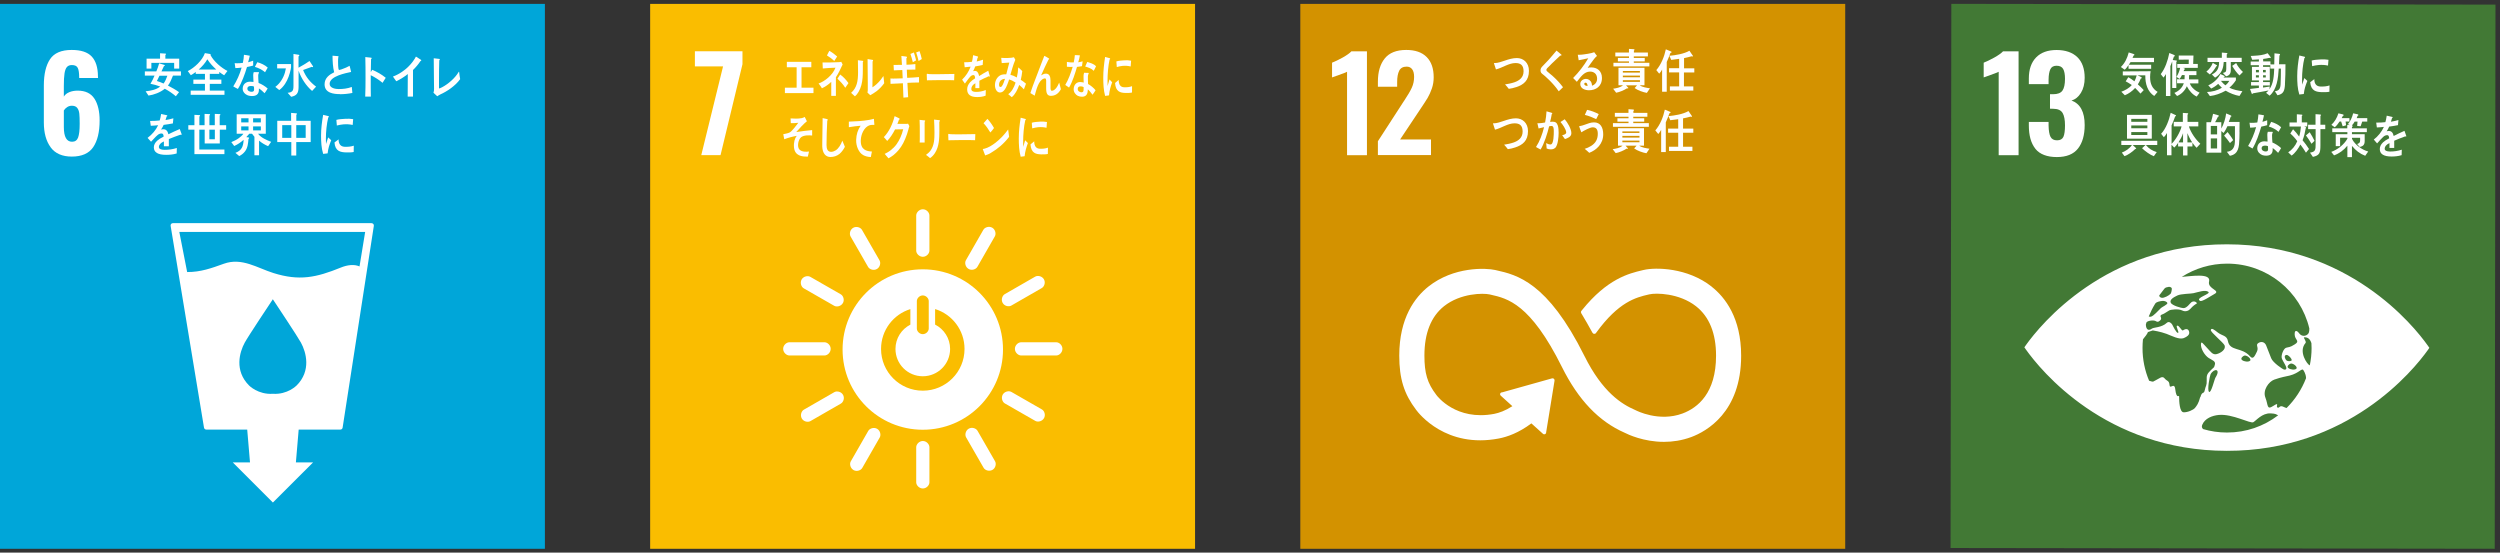 <?xml version="1.0" encoding="UTF-8"?><svg id="_レイヤー_1" xmlns="http://www.w3.org/2000/svg" viewBox="0 0 475 105"><rect x="0" y="0" width="475" height="105" fill="#333333" stroke="none"/><defs><style>.cls-1{fill:#fabd00;}.cls-2{fill:#fff;}.cls-3{fill:#00a6d9;}.cls-4{fill:#d39200;}.cls-5{fill:#427935;}</style></defs><rect class="cls-3" y=".74" width="103.53" height="103.53"/><path class="cls-2" d="M9.63,27.99c-.87-1.17-1.3-2.75-1.3-4.73v-7.02c0-2.14.39-3.81,1.17-4.98.78-1.18,2.15-1.77,4.12-1.77,1.75,0,3.02.41,3.8,1.24s1.18,2.08,1.19,3.75l.02.34h-3.58c0-.91-.09-1.55-.27-1.91-.18-.37-.55-.55-1.12-.55-.41,0-.72.12-.94.37-.22.24-.37.65-.46,1.22-.09.57-.13,1.37-.13,2.41v2c.21-.36.55-.64,1.02-.84.47-.2,1.01-.3,1.61-.3,1.46,0,2.52.51,3.18,1.52.66,1.02.99,2.4.99,4.16,0,2.18-.41,3.86-1.22,5.06-.81,1.19-2.17,1.79-4.07,1.79-1.8,0-3.14-.58-4.01-1.75ZM14.84,26.13c.2-.54.3-1.41.3-2.6,0-.83-.02-1.47-.07-1.93-.05-.45-.18-.82-.4-1.1-.22-.28-.56-.41-1.01-.41-.34,0-.65.09-.91.27-.27.18-.48.39-.62.63v3.14c0,1.87.52,2.8,1.56,2.8.57,0,.95-.27,1.16-.82Z"/><path class="cls-2" d="M70.92,42.55c-.09-.1-.21-.15-.34-.15h-37.73c-.13,0-.25.05-.34.15-.08.11-.12.24-.09.36l6.34,38.34c.03.21.22.37.43.37h7.78l.53,6.24h-3.27s7.62,7.62,7.62,7.62l7.64-7.63h-3.27s.53-6.23.53-6.23h7.92c.22,0,.4-.16.43-.38l5.93-38.33c.02-.13-.02-.26-.1-.36ZM56.34,73.25s-1.71,1.76-4.5,1.57c-2.79.19-4.51-1.57-4.51-1.57-2.83-2.82-1.82-6.34-.83-8.15.61-1.14,4.95-7.66,5.32-8.21v-.04s0,0,.02.02l.02-.02v.04c.36.55,4.71,7.08,5.32,8.21.99,1.82,1.99,5.33-.83,8.15ZM68.31,50.62c-1.02-.45-2.32-.29-3.56.22-4.68,1.9-7.87,2.58-12.79,1.04-3.1-.97-6-3-9.43-1.77-2.28.82-4.4,1.6-6.97,1.58l-1.49-7.62h35.31l-1.07,6.55Z"/><path class="cls-2" d="M32.86,14.38c-.26.64-.54,1.35-.95,1.88.72.37,1.44.77,2.11,1.25l-.61.78c-.65-.56-1.36-1.03-2.1-1.43-.86.71-2.06,1.15-3.1,1.3l-.54-.81c.93-.11,2-.28,2.77-.91-.61-.23-1.23-.4-1.85-.52.29-.5.56-1.01.77-1.55h-1.84v-.8h2.18c.22-.49.39-1.02.54-1.54l1.01.31s.07.04.07.09c0,.09-.11.13-.17.13-.16.34-.31.67-.47,1h3.7v.8h-1.51ZM33.09,13.04v-1.1h-4.33v1.1h-.91v-1.89h2.56v-1.03l.98.06c.07,0,.16,0,.16.11,0,.07-.08.11-.13.13v.73h2.63v1.89h-.96ZM30.3,14.39c-.17.33-.32.67-.49,1,.43.13.86.29,1.27.48.28-.36.57-1.02.72-1.48h-1.51Z"/><path class="cls-2" d="M42.58,14.3c-.32-.19-.62-.4-.92-.63v.36h-1.8v1.1h2.2v.81h-2.2v1.28h2.79v.79h-6.42v-.79h2.71v-1.28h-2.2v-.81h2.2v-1.1h-1.75v-.36c-.29.23-.6.44-.93.62l-.58-.78c1.23-.62,2.75-1.99,3.25-3.42l1,.17s.11.05.11.12c0,.04-.02.06-.04.09.61,1.2,2.1,2.46,3.22,3.01l-.64.83ZM39.4,11.26c-.42.73-1.03,1.42-1.65,1.95h3.34c-.63-.57-1.22-1.21-1.7-1.95Z"/><path class="cls-2" d="M48.09,12.46c-.39.11-.77.2-1.16.27-.41,1.37-.99,2.98-1.73,4.17-.3-.14-.59-.31-.88-.48.68-1.08,1.24-2.32,1.59-3.58-.39.06-.79.09-1.19.1-.04-.31-.09-.62-.13-.94.14.02.29.02.44.02.37,0,.74-.02,1.11-.07.12-.5.18-1.02.21-1.54.37.05.74.1,1.11.18-.1.41-.19.83-.32,1.24.33-.07.64-.2.96-.3,0,.31,0,.63,0,.95ZM50.28,17.72c-.34-.33-.69-.67-1.09-.92,0,.1,0,.2,0,.29,0,.91-.61,1.16-1.33,1.16-.26,0-.51-.04-.76-.12-.49-.18-.99-.64-.99-1.26,0-.9.65-1.35,1.4-1.35.21,0,.44.02.65.05-.02-.42-.05-.83-.05-1.25,0-.21.02-.4.1-.61h.72s.28-.03.28.07c0,.02,0,.03,0,.04-.1.16-.15.35-.15.54,0,.47.03.93.07,1.4.58.22,1.25.63,1.73,1.06-.18.3-.37.6-.58.88ZM48.25,16.44c-.17-.08-.37-.1-.57-.1-.3,0-.68.09-.68.51s.46.59.77.59c.29,0,.51-.06.51-.44,0-.19-.02-.37-.03-.56ZM50.36,13.73c-.56-.49-1.25-.83-1.93-1.02l.46-.89c.68.19,1.42.51,1.98,1.02l-.51.89Z"/><path class="cls-2" d="M55.25,13.13c-.22,1-.54,1.98-1.1,2.82-.29.43-.68.88-1.09,1.16l-.75-.6c.23-.18.46-.37.66-.6.71-.78,1.18-1.83,1.35-2.92h-1.66v-.82h2.64v.6c0,.12-.04.25-.06.36ZM59.29,17.27c-1.11-.94-2.06-2.38-2.56-3.83,0,1.03,0,2.05,0,3.08,0,1.18-.37,1.67-1.41,1.87l-.67-.76c.17-.03.35-.03.51-.09.57-.21.6-.62.6-1.23,0-1.52,0-3.05,0-4.57v-1.49l1.02.16s.1.04.1.11c0,.09-.09.16-.16.19v2.15c.72-.38,1.41-.81,2.09-1.27.07.11.6.9.6.9.06.08.08.15.08.18,0,.05-.06.09-.11.09-.03,0-.1-.03-.14-.06-.56.19-1.1.41-1.65.6.56,1.39,1.35,2.32,2.47,3.16l-.76.82Z"/><path class="cls-2" d="M64.57,17.88c-1.12,0-2.9-.17-2.9-1.86,0-1.23.94-1.86,1.82-2.29-.26-1.02-.3-2.09-.31-3.15.24.02.48.04.71.06.12,0,.23.02.35.03.04.01.09.03.09.08,0,.03-.03.07-.05.1-.04.27-.05.55-.05.82,0,.33,0,1.36.15,1.59.01.02.05.03.07.03.3,0,1.67-.6,1.97-.79.12.38.19.78.29,1.17-.98.22-4.08.79-4.08,2.26,0,.83,1.16.99,1.7.99.88,0,1.67-.09,2.51-.4.05.37.09.75.11,1.14-.78.16-1.58.24-2.37.24Z"/><path class="cls-2" d="M72.68,15.73c-.7-.57-1.44-1.06-2.24-1.44,0,.15,0,.29,0,.43v2.03c0,.53.02,1.08.02,1.61h-1.07c.05-1.16.06-2.32.06-3.48,0-1.35,0-2.7-.04-4.04l1.1.12c.05,0,.11.03.11.11,0,.08-.07.14-.12.16-.02.82-.04,1.65-.05,2.47.1-.14.19-.29.27-.44.91.39,1.78.87,2.57,1.52-.21.32-.41.63-.6.95Z"/><path class="cls-2" d="M79.9,11.59c-.42.63-.9,1.2-1.43,1.71v5.05h-1.01l.02-4.28c-.32.26-.66.5-1.01.72-.38.24-.78.46-1.18.65l-.63-.89c.48-.18,1.08-.47,1.6-.82.5-.33,1-.72,1.44-1.18.53-.54.99-1.15,1.33-1.8l.96.62s.05.05.05.1c0,.1-.11.12-.16.12Z"/><path class="cls-2" d="M83.63,17.96c-.19.09-.37.21-.55.33-.24-.23-.48-.47-.72-.67.09-.25.11-.47.11-.74,0-.54-.02-1.09-.02-1.63,0-1.36-.02-2.81-.04-4.18l1.05.12s.11.04.11.11-.07.14-.11.17c-.04,1.27-.05,2.64-.05,3.91v1.36s.02.06.05.06c.04,0,.07,0,.1-.02,1.1-.44,2.53-1.58,3.3-2.67.1-.14.19-.29.29-.44,0-.02.03-.05.05-.05.03,0,.03.06.04.08.05.45.1.89.19,1.34-.92,1.28-2.5,2.34-3.79,2.91Z"/><path class="cls-2" d="M34.4,25.64s-.08-.02-.12-.05c-.57.19-1.68.61-2.2.83v1.37h-.94c0-.13,0-.27,0-.42v-.5c-.64.29-.95.65-.95,1.06,0,.35.37.54,1.09.54.79,0,1.5-.1,2.32-.35l-.03,1.04c-.7.22-1.47.26-2,.26-1.56,0-2.34-.47-2.34-1.42,0-.46.22-.89.65-1.28.27-.24.68-.5,1.21-.76-.01-.4-.14-.6-.37-.6-.3,0-.57.1-.82.34-.16.14-.37.33-.61.6-.29.31-.48.52-.59.63-.14-.16-.37-.4-.66-.73.89-.67,1.56-1.47,2.01-2.41-.42.05-.89.09-1.4.11-.03-.34-.08-.65-.13-.92.75,0,1.36-.03,1.82-.09.1-.26.18-.67.27-1.23l1.08.23c.06.02.1.05.1.11s-.04.1-.13.13c-.04.15-.11.38-.21.68.37-.04.91-.18,1.49-.33l-.09.97c-.44.09-1.03.18-1.76.28-.11.27-.29.59-.49.89.19-.05.35-.06.45-.06.49,0,.8.31.95.95.64-.32,1.36-.65,2.15-.99l.37.99c0,.07-.03.11-.1.11Z"/><path class="cls-2" d="M41.76,24.64v2.62h-2.87v-2.62h-1.02v3.77h4.77v.87h-5.7v-4.64h-1.16v-.85h1.16v-1.97l.95.05c.06,0,.13.03.13.11,0,.08-.07.13-.14.15v1.66h.99v-2.15l.92.04c.06,0,.13.03.13.11s-.07.13-.13.15v1.85h1.02v-2.15l.94.04c.06,0,.13.03.13.11s-.08.13-.14.15v1.85h1.23v.85h-1.22ZM40.82,24.64h-1.04v1.82h1.04v-1.82Z"/><path class="cls-2" d="M50.91,27.76c-.6-.26-1.18-.6-1.69-1.04v2.78h-.88v-3.51c-.16-.19-.31-.38-.46-.58h-.52c-.18.23-.37.44-.56.64l.41.06s.13.03.13.11c0,.08-.07.14-.13.16-.06.83-.14,1.69-.64,2.36-.3.4-.69.71-1.12.91l-.72-.61c1.16-.44,1.5-1.16,1.56-2.48-.53.48-1.15.9-1.79,1.18l-.55-.74c.48-.19.96-.42,1.39-.73.3-.21.69-.54.9-.86h-1.27v-3.7h5.53v3.7h-1.47c.53.74,1.7,1.24,2.49,1.54l-.57.81ZM47.22,22.47h-1.39v.79h1.39v-.79ZM47.22,24.01h-1.39v.76h1.39v-.76ZM49.56,22.47h-1.47v.79h1.47v-.79ZM49.56,24.01h-1.47v.76h1.47v-.76Z"/><path class="cls-2" d="M56.29,26.99v2.56h-.94v-2.56h-2.67v-4.04h2.63v-1.5l.99.08c.05,0,.13.04.13.11,0,.08-.07.13-.13.15v1.16h2.73v4.04h-2.73ZM55.35,23.78h-1.73v2.41h1.73v-2.41ZM58.08,23.78h-1.79v2.41h1.79v-2.41Z"/><path class="cls-2" d="M62.24,29.14c-.28.03-.55.07-.84.1-.34-1.11-.4-2.31-.4-3.49,0-1.32.17-2.64.4-3.93l.67.16c.1.03.23.04.33.08.05.02.09.05.09.12s-.07.12-.12.12c-.31,1.29-.45,2.74-.45,4.07,0,.33.02.66.02.99.14-.42.27-.84.41-1.26.19.18.39.36.58.54-.34.82-.58,1.56-.68,2.49ZM67.2,28.88c-.42.09-.98.09-1.4.08-1.1-.03-2.12-.21-2.25-1.89.26-.19.52-.4.78-.59,0,.95.45,1.38,1.16,1.41.56.02,1.19-.02,1.73-.21,0,.4-.01.8-.02,1.21ZM67.01,23.74c-.59-.13-1.18-.16-1.78-.11-.41.03-.82.12-1.23.22-.03-.33-.05-.74-.09-1.07.57-.16,1.16-.16,1.74-.21.48-.04.97,0,1.45.07-.03.37-.05.74-.09,1.1Z"/><rect class="cls-1" x="123.53" y=".74" width="103.53" height="103.53"/><path class="cls-2" d="M137.39,12.62h-5.36v-2.88h9.04v2.46l-4.17,17.28h-3.66l4.14-16.86Z"/><path class="cls-2" d="M175.33,51.17c-8.42,0-15.24,6.82-15.24,15.24s6.82,15.24,15.24,15.24,15.24-6.82,15.24-15.24-6.82-15.24-15.24-15.24M174.2,57.2c0-.51.51-1.07,1.13-1.07s1.13.56,1.13,1.07v5.23c0,.5-.5,1.06-1.13,1.06s-1.13-.55-1.13-1.06v-5.23ZM175.33,74.23c-4.38,0-7.93-3.55-7.93-7.93,0-3.56,2.34-6.57,5.57-7.57v2.95c-1.68.86-2.83,2.6-2.83,4.62,0,2.87,2.32,5.19,5.19,5.19s5.19-2.32,5.19-5.19c0-2.02-1.16-3.77-2.85-4.63v-2.95c3.24,1,5.59,4.01,5.59,7.58,0,4.38-3.55,7.93-7.93,7.93"/><path class="cls-2" d="M157.83,66.28c0-.69-.61-1.25-1.17-1.25h-6.68c-.56,0-1.18.56-1.18,1.25s.62,1.26,1.18,1.26h6.68c.56,0,1.17-.56,1.17-1.26"/><path class="cls-2" d="M201.86,66.28c0-.69-.61-1.25-1.17-1.25h-6.68c-.56,0-1.18.56-1.18,1.25s.62,1.26,1.18,1.26h6.68c.56,0,1.17-.56,1.17-1.26"/><path class="cls-2" d="M175.34,92.81c.69,0,1.25-.61,1.25-1.17v-6.67c0-.56-.56-1.18-1.25-1.18s-1.26.62-1.26,1.18v6.67c0,.56.56,1.17,1.26,1.17"/><path class="cls-2" d="M198.36,79.46c.34-.6.09-1.39-.4-1.67l-5.79-3.32c-.49-.28-1.3-.1-1.65.5-.34.6-.09,1.4.4,1.68l5.79,3.32c.49.28,1.3.09,1.64-.51"/><path class="cls-2" d="M162.16,89.31c.6.34,1.39.09,1.67-.4l3.32-5.79c.28-.49.1-1.3-.5-1.65-.6-.34-1.4-.09-1.68.4l-3.32,5.79c-.28.48-.09,1.3.51,1.64"/><path class="cls-2" d="M188.56,89.28c.6-.34.78-1.15.5-1.64l-3.33-5.79c-.28-.49-1.07-.74-1.67-.4-.6.34-.78,1.16-.5,1.65l3.33,5.79c.28.48,1.07.73,1.67.39"/><path class="cls-2" d="M152.34,79.51c.34.6,1.15.78,1.64.5l5.79-3.33c.49-.28.75-1.07.4-1.67-.34-.6-1.16-.78-1.65-.5l-5.79,3.33c-.48.28-.73,1.07-.39,1.67"/><path class="cls-2" d="M175.34,48.79c.69,0,1.25-.61,1.25-1.17v-6.68c0-.56-.56-1.18-1.25-1.18s-1.26.62-1.26,1.18v6.68c0,.56.56,1.17,1.26,1.17"/><path class="cls-2" d="M160.15,57.59c.34-.6.09-1.39-.4-1.67l-5.79-3.32c-.49-.28-1.3-.1-1.65.5-.34.6-.09,1.4.4,1.68l5.79,3.32c.48.28,1.3.09,1.64-.51"/><path class="cls-2" d="M184.03,51.1c.6.34,1.39.09,1.67-.4l3.32-5.79c.28-.49.1-1.3-.5-1.65-.6-.34-1.4-.09-1.68.4l-3.32,5.79c-.28.49-.09,1.3.51,1.64"/><path class="cls-2" d="M166.61,51.11c.6-.34.78-1.15.5-1.64l-3.33-5.79c-.28-.49-1.07-.74-1.67-.4-.6.34-.78,1.16-.5,1.65l3.33,5.79c.28.48,1.07.74,1.67.39"/><path class="cls-2" d="M190.51,57.56c.34.6,1.15.78,1.64.5l5.79-3.33c.49-.28.75-1.07.4-1.67-.35-.6-1.16-.78-1.65-.5l-5.79,3.33c-.48.28-.74,1.07-.39,1.67"/><path class="cls-2" d="M149.13,17.69v-1.03h2.23v-3.88h-1.86v-1.03h4.65v1.03h-1.86v3.88h2.27v1.03h-5.43Z"/><path class="cls-2" d="M158.82,14.7v1.07c0,.82,0,1.63,0,2.44h-.88c0-.89,0-1.77,0-2.66-.47.48-1.21.97-1.77,1.22-.2-.32-.41-.62-.64-.91,1.1-.36,2.67-1.56,3.21-3-.8,0-1.61.1-2.41.15-.02-.38-.03-.76-.05-1.14,1.03,0,2.07,0,3.11-.06.15,0,.3-.03.45-.07l.26.51c-.41.84-.78,1.71-1.29,2.44ZM158.51,11.59c-.43-.42-.91-.75-1.39-1.06.15-.29.3-.58.45-.87.52.28,1.01.65,1.49,1.07-.18.3-.36.58-.55.86ZM160.6,16.68c-.43-.69-.95-1.22-1.48-1.73l.51-.79c.56.38,1.14,1.01,1.58,1.63l-.61.89Z"/><path class="cls-2" d="M163.94,11.81c-.04,2.05.18,3.96-.82,5.66-.19.33-.43.62-.68.84-.22-.2-.56-.51-.73-.67,1.1-.97,1.32-2.2,1.32-3.95,0-.74-.02-1.51-.03-2.25l.93.12s.08.03.08.1c0,.06-.04.12-.08.15ZM166.53,17.34c-.37.29-.77.51-1.17.75-.19-.17-.38-.32-.55-.52.04-.16.07-.32.07-.49v-1.23c0-1.53-.02-3.1-.04-4.63l.97.16s.08.05.08.12c0,.08-.06.14-.1.17-.01.43,0,.85,0,1.27,0,1.21-.01,2.44-.03,3.65.55-.33,1.17-.92,1.61-1.48.15-.18.28-.39.42-.59.02-.02.03-.05.05-.05.03,0,.03.1.03.12.03.42.08.82.13,1.22-.43.6-.93,1.11-1.46,1.53Z"/><path class="cls-2" d="M172.41,15.77c.04.9.08,1.8.14,2.7-.3.03-.6.04-.9.08-.03-.91-.08-1.82-.1-2.73-.79.03-1.57.06-2.35.11,0-.34-.01-.68-.02-1.02.18.01.36.02.54.02.6.01,1.19-.04,1.79-.05-.02-.53-.04-1.04-.07-1.57-.54,0-1.07.04-1.61.06,0-.34-.04-.69-.05-1.03.52.01,1.06,0,1.59-.02-.03-.56-.07-1.12-.11-1.69l.95.12c.05.01.12.06.12.14,0,.08-.06.15-.12.18,0,.41.02.82.02,1.23.57-.01,1.13-.06,1.69-.13,0,.36,0,.71,0,1.05-.54,0-1.09,0-1.63.02.02.52.04,1.03.07,1.55.75-.03,1.5-.08,2.25-.15,0,.35,0,.7,0,1.03-.73,0-1.46.04-2.19.07ZM173.44,11.83c-.12-.54-.29-1.06-.46-1.58l.66-.28c.17.48.3,1,.42,1.5l-.62.35ZM174.53,11.59c-.13-.55-.27-1.1-.46-1.62l.64-.25c.18.51.32.97.43,1.5l-.61.37Z"/><path class="cls-2" d="M181.3,15.25c-.43-.03-.76-.03-1.11-.03-.4,0-3.12,0-4.07.04-.02-.37-.04-.83-.04-1.1,0-.14.05-.15.1-.14.13.04.36.05.43.06.46.03.94.02,1.46.02,1.08,0,2.05-.03,3.26-.05-.02.36-.03.83-.04,1.19Z"/><path class="cls-2" d="M187.97,14.53s-.06-.02-.1-.05c-.46.19-1.36.62-1.79.86v1.41h-.76c0-.14,0-.27,0-.43v-.51c-.52.29-.77.67-.77,1.09,0,.37.3.56.88.56.64,0,1.22-.1,1.87-.36l-.03,1.07c-.57.23-1.19.27-1.62.27-1.26,0-1.89-.49-1.89-1.46,0-.47.18-.91.53-1.32.22-.25.55-.51.98-.78-.01-.41-.12-.62-.3-.62-.24,0-.46.11-.66.35-.13.15-.3.34-.5.62-.24.32-.39.54-.48.65-.12-.17-.3-.41-.53-.75.72-.69,1.26-1.52,1.62-2.47-.34.05-.72.09-1.13.12-.03-.35-.06-.67-.1-.95.6,0,1.1-.03,1.48-.09.08-.26.15-.68.22-1.26l.87.24c.05.02.08.06.08.11,0,.06-.03.1-.1.14-.03.16-.09.39-.17.71.3-.05.73-.18,1.21-.34l-.07,1c-.35.09-.83.18-1.42.28-.09.28-.24.61-.4.91.16-.05.28-.06.37-.06.39,0,.65.32.77.98.51-.33,1.1-.67,1.74-1.01l.3,1.02c0,.07-.02.11-.08.11Z"/><path class="cls-2" d="M194.53,16.96c-.28-.29-.57-.58-.88-.82-.28.85-.83,1.91-1.42,2.32l-.67-.57c.64-.43,1.12-1.28,1.4-2.2-.39-.26-.79-.47-1.23-.59-.1.32-.21.65-.34.96-.3.76-.71,1.53-1.41,1.52-.57-.01-.96-.67-.94-1.47.03-1.02.64-1.73,1.31-1.92.28-.08.56-.08.84-.07.16-.64.41-1.55.58-2.23l-1.44.1-.1-1h.07c.48.06,1.93.05,2.35-.11.08.16.17.32.26.48-.22.56-.39.96-.55,1.54-.12.44-.24.88-.38,1.31.43.11.83.27,1.22.51.15-.61.23-1.28.27-1.92.26.23.52.45.76.7-.06.57-.15,1.13-.28,1.67.33.22.67.44.99.73-.13.35-.26.72-.4,1.07ZM189.82,16.07c0,.24.06.46.25.46.12,0,.21-.05.29-.16.23-.28.47-1.01.59-1.4-.48.03-1.11.3-1.13,1.11Z"/><path class="cls-2" d="M199.62,18.21c-.92,0-.85-1.08-.85-1.93v-.84c0-.25,0-.55-.25-.55-.06,0-.12.02-.18.04-1.04.34-1.43,2.13-1.75,3.25-.27-.17-.55-.33-.82-.5.28-.88.6-1.73.93-2.59.36-.96.72-1.92,1.1-2.88.21-.53.4-1.07.62-1.6.25.13.63.32.87.49.03.02.05.04.05.09,0,.07-.06.12-.12.12-.46.9-.88,1.84-1.3,2.77-.04.09-.08.17-.12.25.28-.18.6-.34.92-.34.67,0,.88.57.88,1.34,0,.46,0,.91,0,1.37,0,.23.03.55.26.55.3,0,.55-.23.78-.48.28-.33.41-.67.61-1.08.11.42.22.84.32,1.26-.46.86-1.1,1.26-1.92,1.26Z"/><path class="cls-2" d="M205.59,12.57c-.34.06-.62.11-.96.14-.36,1.22-.84,2.8-1.51,3.93-.24-.15-.48-.32-.72-.5.62-1.03,1.07-2.31,1.41-3.43-.33.02-.76,0-1.1-.03,0-.3,0-.61,0-.92.12.03.24.05.36.06.31.04.62.06.94.04.12-.51.16-.89.21-1.39.37,0,.7.03.96.05-.04.31-.2.97-.32,1.32.28-.03.56-.12.84-.19-.04.3-.08.61-.12.92ZM207.57,17.98c-.27-.35-.55-.72-.88-1,0,.1,0,.2-.02.3-.07.93-.62,1.14-1.25,1.09-.22-.02-.44-.07-.65-.17-.41-.21-.82-.71-.77-1.34.07-.91.67-1.32,1.33-1.27.19.01.38.05.57.1.01-.42-.05-.84-.03-1.26.01-.22.04-.41.11-.61.21,0,.42.02.63.03.04,0,.25-.03.24.08,0,.02,0,.03,0,.04-.09.16-.14.36-.15.54-.02.48.03.97.03,1.45.49.26,1.05.72,1.43,1.19-.18.29-.37.58-.58.85ZM205.89,16.55c-.15-.09-.32-.12-.49-.14-.27-.02-.6.04-.63.47-.03.41.36.63.63.65.26.02.45-.03.48-.41.01-.19.02-.38.01-.57ZM207.82,13.46c-.47-.48-1.06-.64-1.63-.82l.39-.87c.58.19,1.2.32,1.67.82l-.43.86Z"/><path class="cls-2" d="M159.52,29.23c-.52.42-1.13.6-1.73.6-.93,0-1.51-.72-1.56-1.98-.01-.17,0-.34,0-.51,0-.48,0-.96.02-1.45.02-1.15.03-2.31.05-3.45.2.04.41.08.61.13.08.02.17.03.25.06.05.03.12.06.12.14,0,.07-.05.13-.1.15-.08,1.55-.14,3.11-.14,4.66,0,.79.26,1.27.87,1.27.28,0,.57-.1.83-.26.6-.35,1.01-1.1,1.31-1.86l.48,1.16c-.24.49-.63,1.02-1,1.33Z"/><path class="cls-2" d="M166.01,23.73s-.05-.01-.08-.01c-.29-.01-.59.02-.88.15-.82.37-1.45,1.53-1.5,2.77-.07,1.84,1.11,2.1,2.11,2.15-.06.34-.12.7-.2,1.04-.04,0-.09,0-.13,0-.44-.02-.96-.15-1.36-.38-.76-.43-1.35-1.66-1.3-2.88.04-1.07.31-1.89.85-2.68-.75.06-1.5.15-2.24.28,0-.36-.01-.71,0-1.06,1.29-.04,2.57-.11,3.86-.33.3-.06.6-.12.9-.21.01.14.09,1.02.09,1.09,0,.07-.05.09-.09.09Z"/><path class="cls-2" d="M172.65,24.42c-.11.36-.2.72-.32,1.07-.44,1.25-.89,2.21-1.67,3.11-.55.63-1.18,1.14-1.85,1.48-.23-.29-.47-.57-.72-.84.37-.19.74-.38,1.08-.64.42-.35.84-.71,1.18-1.2.58-.82.99-1.75,1.26-2.84l-1.55.03c-.41.81-.91,1.59-1.49,2.19-.21-.24-.42-.5-.64-.73.96-.99,1.65-2.41,2.05-3.98l.87.41s.08.07.08.14c0,.09-.08.13-.13.13-.1.27-.18.54-.3.79.56,0,1.12,0,1.67,0,.11,0,.24,0,.36-.05.08.17.17.32.25.48-.05.16-.11.31-.15.46Z"/><path class="cls-2" d="M175.68,23.13v.37c0,1.19,0,2.39,0,3.58h-.94c0-.22.02-.45.02-.66v-1.31c0-.78,0-1.56-.04-2.34l1,.11s.07.03.07.08c0,.08-.06.13-.11.17ZM178.47,23.14c0,.54.01,1.07.01,1.61,0,1.56-.03,3.07-.85,4.34-.25.38-.55.71-.92.95-.24-.2-.51-.44-.77-.61.3-.22.65-.52.88-.85.69-.99.73-2.17.73-3.42,0-.82-.04-1.63-.08-2.44l.99.11c.06,0,.12.05.12.12s-.06.14-.1.18Z"/><path class="cls-2" d="M185.27,26.64c-.42-.03-.76-.03-1.1-.03-.39,0-3.03,0-3.97.04-.01-.36-.04-.81-.04-1.08,0-.13.05-.14.1-.13.13.04.36.05.43.06.45.03,1.34.02,1.85.02,1.08,0,1.56-.03,2.77-.04-.02.35-.03.81-.04,1.16Z"/><path class="cls-2" d="M188.32,29.02c-.37.22-.75.4-1.14.51-.04-.11-.45-1.19-.45-1.19,0-.04.03-.04.05-.04.09,0,.19-.02.28-.05.72-.19,1.42-.62,2.07-1.12.88-.68,1.7-1.54,2.42-2.53.05.47.12.93.18,1.4-1.01,1.32-2.16,2.28-3.41,3.01ZM188.17,25.18c-.39-.66-.81-1.26-1.3-1.77.25-.27.49-.55.74-.83.47.5.88,1.09,1.25,1.74-.21.32-.45.59-.7.86Z"/><path class="cls-2" d="M194.69,29.68c-.25.03-.5.06-.76.1-.31-1.11-.36-2.31-.36-3.49,0-1.32.15-2.64.36-3.93l.6.16c.09.03.21.04.3.08.04.02.08.05.08.12s-.06.12-.11.12c-.28,1.29-.4,2.74-.4,4.08,0,.33.01.66.01.99.12-.42.24-.84.37-1.26.17.18.35.36.52.54-.3.82-.53,1.56-.62,2.49ZM199.1,29.25c-.38.09-.88.09-1.27.08-.99-.03-1.92-.21-2.04-1.89.23-.2.47-.4.71-.59,0,.95.4,1.38,1.05,1.41.51.02,1.07-.02,1.56-.21,0,.4-.01.8-.02,1.21ZM198.84,24.28c-.54-.13-1.06-.16-1.61-.11-.37.04-.74.12-1.11.22-.03-.33-.05-.74-.08-1.07.52-.16,1.04-.16,1.57-.21.44-.04.87,0,1.31.07-.02.36-.04.74-.08,1.11Z"/><path class="cls-2" d="M210.71,18.12c-.24.03-.49.06-.74.1-.3-1.11-.35-2.31-.35-3.48,0-1.31.15-2.63.35-3.92l.59.16c.09.03.2.04.29.08.04.02.08.05.08.12s-.06.12-.11.12c-.27,1.28-.39,2.73-.39,4.06,0,.33.01.66.01.99.12-.42.24-.84.36-1.26.17.18.34.36.51.54-.3.82-.51,1.56-.6,2.49ZM215.07,17.58c-.37.09-.86.09-1.23.08-.96-.03-1.86-.21-1.98-1.89.23-.2.46-.4.69-.59,0,.95.39,1.38,1.02,1.4.5.02,1.04-.02,1.52-.21,0,.4-.01.8-.01,1.2ZM214.83,12.63c-.52-.13-1.03-.16-1.56-.11-.36.03-.72.12-1.08.22-.03-.33-.05-.74-.08-1.07.5-.16,1.02-.16,1.53-.21.43-.04.85,0,1.27.07-.02.36-.04.74-.08,1.1Z"/><path class="cls-2" d="M152.23,26.06c-.41.31-.69,1.15-.57,1.85.14.84,1.08.93,1.57.92.16,0,.32-.02.48-.04-.07.33-.15.64-.22.96h-.14c-.96.02-2.33-.13-2.49-1.73-.09-.98.15-1.75.52-2.21-.8.14-1.6.35-2.37.65-.05-.32-.12-.64-.19-.96.41-.11.86-.14,1.25-.35.4-.21,1.28-1.38,1.61-1.82-.48.05-.96.09-1.43.07,0-.3-.01-.6-.04-.9.71.05,1.45.08,2.15-.06.19-.04.36-.13.54-.22.14.27.28.54.41.82-.7.55-1.39,1.36-2.02,2.05,1-.16,2.01-.28,3.02-.37,0,.34,0,.69,0,1.03-.6-.06-1.54-.09-2.08.31Z"/><rect class="cls-4" x="247.06" y=".74" width="103.53" height="103.53"/><path class="cls-2" d="M255.94,13.64c-.18.1-.7.3-1.56.61-.68.23-1.11.38-1.29.46v-2.8c.55-.21,1.22-.54,2.01-.97.79-.44,1.34-.84,1.67-1.19h2.95v19.74h-3.78v-15.84Z"/><path class="cls-2" d="M261.81,26.82l4.78-7.38.29-.44c.62-.93,1.07-1.7,1.36-2.33.29-.63.44-1.31.44-2.06,0-.63-.12-1.12-.37-1.45-.24-.33-.59-.5-1.05-.5-.68,0-1.15.26-1.41.78-.26.52-.39,1.23-.39,2.14v.9h-3.66v-.97c0-1.85.43-3.32,1.3-4.4.87-1.08,2.23-1.62,4.08-1.62,1.71,0,3,.45,3.89,1.35.89.9,1.33,2.18,1.33,3.84,0,.75-.11,1.45-.34,2.12-.23.67-.5,1.26-.8,1.78-.31.52-.79,1.26-1.44,2.22l-3.8,5.7h5.87v2.97h-10.09v-2.66Z"/><path class="cls-2" d="M325.22,54.46c-4.59-3.63-10.68-3.7-12.91-3.17l-.26.06c-2.57.61-6.66,1.61-11.45,7.55-.03.03-.05.07-.08.1l-.06.07c-.05.07-.08.14-.08.23,0,.07.02.14.05.2l.11.18c.6,1,1.36,2.3,2,3.49,0,.01.01.02.02.04.07.13.2.22.36.22.11,0,.21-.04.28-.11.03-.04.06-.08.09-.12,4.25-5.87,7.59-6.69,9.85-7.22l.27-.06c1.17-.28,5.63-.26,8.85,2.28,2.51,1.98,3.79,5.14,3.79,9.38,0,7.11-3.46,9.89-6.36,10.98-4.5,1.68-8.81-.57-8.84-.58l-.19-.09c-2.47-1.07-6.16-3.3-9.63-10.28-7-14.06-12.86-15.39-16.73-16.26l-.21-.05c-1.76-.4-7.89-.68-12.71,3.16-2.52,2.01-5.52,5.91-5.52,13.1,0,4.38.9,7.28,3.21,10.32.51.69,5.69,7.36,15.72,5.43,1.6-.31,3.78-1.07,6.17-2.87l2.21,1.99c.14.13.37.12.51-.03.06-.07.09-.15.09-.24v-.03l1.59-9.79v-.11c0-.1-.04-.19-.12-.26-.07-.06-.15-.09-.23-.09h-.07s-.1.02-.1.02l-9.38,2.63-.17.03c-.07.01-.13.05-.18.1-.14.15-.12.38.03.51l.11.1,2.1,1.9c-1.36.88-2.54,1.28-3.44,1.46-7.25,1.38-10.83-3.37-10.97-3.55l-.05-.07c-1.69-2.21-2.25-4.09-2.25-7.45,0-4.25,1.25-7.41,3.72-9.38,3.14-2.5,7.46-2.52,8.68-2.24l.21.05c3.18.72,7.53,1.7,13.52,13.74,3.11,6.25,7.01,10.34,11.92,12.49.62.32,3.6,1.73,7.47,1.73,1.62,0,3.39-.25,5.2-.92,2.84-1.06,9.46-4.69,9.46-15.44,0-7.19-3.04-11.1-5.6-13.12"/><path class="cls-2" d="M288.08,16.55c-.46.15-.94.28-1.41.33-.23-.28-.45-.58-.71-.84.61-.1,1.22-.21,1.82-.42.87-.31,1.7-.88,1.7-2.08s-.62-1.56-1.54-1.56c-1.27,0-2.46.9-3.71,1.21-.04-.13-.38-1.12-.38-1.16,0-.09.11-.05.17-.05.61,0,1.31-.28,1.89-.46.75-.26,1.51-.49,2.3-.49,1.25,0,2.29.9,2.29,2.43,0,1.85-1.03,2.64-2.42,3.1Z"/><path class="cls-2" d="M296.17,17.36c-.67-.98-1.44-1.82-2.29-2.59-.21-.2-.43-.41-.66-.58-.14-.11-.27-.2-.38-.34-.11-.14-.14-.3-.14-.48,0-.34.14-.53.35-.76.37-.39.75-.76,1.1-1.15.53-.6,1.07-1.21,1.59-1.85.22.19.44.36.66.55.08.06.18.13.25.21.02.02.04.04.04.08,0,.12-.17.14-.25.12-.5.48-1.02.95-1.53,1.44-.21.2-.41.43-.62.63-.1.1-.21.19-.3.29-.08.09-.18.22-.18.35,0,.12.06.2.14.27.32.3.68.56,1,.84.73.65,1.41,1.37,2.02,2.18-.27.25-.52.51-.79.76Z"/><path class="cls-2" d="M301.9,17.15c-.63,0-1.65-.26-1.65-1.19,0-.66.61-.97,1.1-.97.45,0,.89.3,1.05.8.05.16.07.32.08.49.53-.16.97-.64.97-1.32,0-.91-.6-1.36-1.33-1.36-1.15,0-1.81,1.06-2.52,1.94-.23-.24-.47-.48-.71-.72,1.09-1.1,2.07-2.36,2.88-3.75-.61.14-1.22.26-1.82.38l-.17-1.05c.08.01.16.01.24.01.34,0,.68-.04,1.01-.09.46-.06.94-.14,1.39-.25.16-.04.32-.1.48-.15.17.24.35.47.53.71-.08.06-.16.12-.23.2-.18.18-.34.4-.49.59-.37.48-.71.98-1.06,1.47.23-.06.46-.08.7-.08,1.06,0,2.02.64,2.02,2,0,1.65-1.21,2.34-2.46,2.34ZM301.26,15.71c-.15,0-.24.06-.24.24,0,.33.43.37.63.37-.04-.26-.12-.61-.39-.61Z"/><path class="cls-2" d="M312.91,17.65c-.69-.12-1.75-.48-2.33-.92l.46-.52h-2.1l.45.49c0,.07-.05.11-.1.11-.05,0-.09-.02-.14-.04-.57.37-1.44.74-2.08.85l-.57-.76c.56-.08,1.42-.24,1.87-.66h-.86v-3.32h4.94v3.32h-.9c.44.36,1.4.5,1.94.58l-.58.86ZM306.55,12.62v-.69h2.96v-.27h-2.11v-.65h2.11v-.29h-2.6v-.74h2.59v-.69l.94.06c.05,0,.12.04.12.11,0,.08-.06.13-.12.15v.37h2.66v.74h-2.68v.29h2.08v.65h-2.08v.27h2.96v.69h-6.82ZM311.58,13.49h-3.24v.3h3.24v-.3ZM311.59,14.36h-3.25v.32h3.25v-.32ZM311.59,15.24h-3.25v.32h3.25v-.32Z"/><path class="cls-2" d="M317.38,10.05c-.21.59-.44,1.17-.7,1.73v5.65h-.88v-4.22c-.15.3-.33.56-.55.79l-.55-.68c.91-1.05,1.5-2.52,1.81-3.95l1.01.42s.08.05.08.11c0,.1-.14.14-.2.15ZM319.95,13.75v2.66h1.78v.8h-4.45v-.8h1.76v-2.66h-1.92v-.79h1.92v-1.78c-.5.08-1.01.14-1.51.2l-.34-.78c1.14-.1,2.78-.36,3.8-.96l.68.99c0,.07-.08.11-.13.11-.04,0-.1-.03-.13-.05-.48.13-.95.26-1.44.35v1.94h1.95v.79h-1.95Z"/><path class="cls-2" d="M287.9,28.01c-.46.15-.94.28-1.41.33-.23-.29-.45-.59-.71-.85.61-.1,1.22-.21,1.82-.42.87-.31,1.7-.88,1.7-2.08s-.62-1.56-1.54-1.56c-1.27,0-2.46.9-3.71,1.21-.04-.12-.38-1.12-.38-1.16,0-.09.11-.05.17-.05.61,0,1.31-.28,1.89-.46.75-.26,1.51-.49,2.3-.49,1.25,0,2.29.9,2.29,2.43,0,1.85-1.03,2.64-2.42,3.1Z"/><path class="cls-2" d="M295.46,28.11c-.23.23-.56.27-.86.27-.25,0-.51-.06-.74-.17-.03-.35-.04-.68-.09-1.02.27.15.54.26.84.26.62,0,.61-2.01.61-2.5,0-.37,0-1.02-.43-1.02-.15,0-.3.04-.46.07-.3,1.3-.95,3.35-1.62,4.41-.3-.14-.58-.33-.87-.48.71-1.09,1.22-2.46,1.53-3.77-.35.07-.7.15-1.04.25-.03-.12-.22-.93-.22-.97,0-.03.02-.04.04-.04.07,0,.13.02.2.02.4,0,.82-.08,1.22-.15.14-.7.23-1.41.27-2.12.24.06.47.13.71.2.1.03.21.05.3.1.04.02.09.04.09.09,0,.06-.06.1-.1.12-.09.51-.19,1.01-.32,1.5.15-.02.3-.04.46-.04.52,0,.83.17,1.01.75.12.4.15.92.15,1.35,0,.79-.12,2.37-.66,2.9ZM297.34,26.43c-.17-.26-.35-.5-.53-.74.22-.04.77-.17.77-.51,0-.59-.73-1.61-1.09-2,.27-.17.53-.35.8-.52.52.57,1.27,1.82,1.27,2.65,0,.71-.75.95-1.21,1.11Z"/><path class="cls-2" d="M301.95,29.03c-.28-.26-.56-.52-.86-.75.76-.23,1.77-.73,2.19-1.54.21-.39.3-.85.3-1.31,0-.79-.26-1.24-.97-1.24-.5,0-1.7.65-2.15.95-.06-.13-.42-1.05-.42-1.13,0-.06.08-.05.11-.05.17,0,.76-.19.94-.26.59-.21,1.14-.45,1.77-.45,1.22,0,1.75.96,1.75,2.28,0,1.82-1.3,2.99-2.66,3.51ZM303.27,22.63c-.7-.33-1.41-.62-2.15-.8.14-.32.28-.64.43-.96.76.15,1.5.44,2.21.81-.15.32-.31.64-.48.95Z"/><path class="cls-2" d="M312.82,29.12c-.69-.12-1.75-.48-2.33-.92l.46-.52h-2.1l.45.49c0,.07-.05.12-.1.12s-.09-.02-.14-.05c-.57.37-1.44.74-2.08.85l-.57-.75c.56-.08,1.42-.24,1.87-.66h-.86v-3.32h4.94v3.32h-.9c.44.36,1.4.5,1.94.58l-.58.86ZM306.46,24.09v-.69h2.96v-.28h-2.11v-.65h2.11v-.29h-2.6v-.74h2.59v-.69l.93.06c.05,0,.12.04.12.11,0,.08-.06.13-.12.15v.37h2.66v.74h-2.68v.29h2.08v.65h-2.08v.28h2.96v.69h-6.83ZM311.49,24.96h-3.24v.3h3.24v-.3ZM311.5,25.82h-3.25v.32h3.25v-.32ZM311.5,26.71h-3.25v.32h3.25v-.32Z"/><path class="cls-2" d="M317.2,21.51c-.21.59-.44,1.17-.7,1.73v5.65h-.88v-4.22c-.15.29-.33.56-.55.79l-.56-.68c.91-1.05,1.5-2.52,1.81-3.95l1.01.42s.08.05.08.11c0,.1-.15.14-.21.15ZM319.78,25.22v2.66h1.78v.8h-4.45v-.8h1.75v-2.66h-1.92v-.79h1.92v-1.78c-.5.08-1.01.14-1.51.19l-.34-.78c1.14-.1,2.78-.36,3.8-.96l.68.99c0,.07-.07.11-.13.11-.04,0-.1-.03-.14-.05-.48.13-.95.26-1.44.34v1.94h1.95v.79h-1.95Z"/><rect class="cls-5" x="370.66" y=".81" width="103.39" height="103.39" transform="translate(369.28 474.78) rotate(-89.92)"/><path class="cls-2" d="M379.75,13.64c-.18.1-.7.3-1.56.61-.68.23-1.11.38-1.29.46v-2.8c.55-.21,1.22-.54,2.01-.97.79-.44,1.34-.84,1.67-1.19h2.95v19.74h-3.78v-15.84Z"/><path class="cls-2" d="M386.72,28.26c-.83-1.04-1.24-2.51-1.24-4.41v-.68h3.75v.66c.02,1.01.14,1.73.37,2.17.23.44.64.66,1.24.66s1-.22,1.21-.67c.2-.45.3-1.17.3-2.18s-.15-1.84-.46-2.35c-.31-.51-.88-.78-1.71-.79-.05-.02-.28-.02-.68-.02v-2.75h.61c.84,0,1.43-.23,1.75-.68.32-.45.49-1.2.49-2.24,0-.84-.12-1.47-.35-1.88-.24-.41-.65-.61-1.26-.61-.57,0-.96.22-1.17.66-.21.44-.33,1.09-.34,1.95v.88h-3.75v-1.07c0-1.72.46-3.05,1.38-4,.92-.94,2.21-1.41,3.89-1.41s3.02.46,3.95,1.36c.93.91,1.39,2.22,1.39,3.92,0,1.14-.24,2.09-.71,2.86-.47.77-1.07,1.26-1.8,1.45,1.67.62,2.51,2.17,2.51,4.66,0,1.9-.42,3.39-1.27,4.47-.85,1.08-2.19,1.62-4.02,1.62s-3.24-.52-4.07-1.56Z"/><path class="cls-2" d="M461.28,65.66c-2.73-3.85-15.11-19.21-38.15-19.24-23.04-.03-35.46,15.3-38.2,19.14-.12.16-.22.31-.3.43.08.12.18.27.3.43,2.74,3.85,15.11,19.21,38.15,19.24,23.04.03,35.46-15.3,38.2-19.14.12-.17.22-.31.3-.43-.08-.12-.18-.26-.3-.43M410.27,56.11c.21-.3.9-1.17.98-1.28.18-.23.53-.27.78-.32.24-.05.57.09.61.28.04.18-.1.9-.22,1.02-.34.35-1.22.84-1.7.77-.37-.06-.52-.35-.45-.46M409.45,57.74s.07-.08.08-.1c.29-.33.87-.4,1.27-.46.4-.07.93.13,1,.4.07.26-1,.75-1.2.93-.55.51-1.42,1.55-1.93,1.66-.17.04-.3.01-.41-.04.34-.83.73-1.63,1.2-2.39M418.04,75.44c-.31,1.23-.68,1.67-.99,2.06-.31.39-1.46.89-2.19.83-.73-.06-.83-2-.83-3.01,0-.35-.49.68-.74-1.41-.16-1.34-1.02.14-1.08-.75-.06-.89-.49-.71-.94-1.27-.45-.56-1.01.05-1.63.33-.62.28-.37.42-1.25.14-.02,0-.03-.01-.06-.02-.81-1.92-1.26-4.03-1.25-6.25,0-.54.03-1.07.08-1.6.03-.05.06-.11.1-.15.85-1,.83-1.24.83-1.24l.94-.32s1.5.23,2.63.66c.93.35,2.39,1.14,3.25.8.62-.25,1.1-.59,1.04-1.1-.07-.64-.58-.8-1.19-.36-.23.16-.71-.97-1.09-.91-.38.06.47,1.33.15,1.38-.32.05-.97-1.33-1.08-1.55-.11-.22-.61-.78-1.06-.35-.95.9-2.49.84-2.79,1.07-.94.7-1.19-.23-1.17-.8.04-.13.08-.26.12-.39.31-.34,1.41-.45,1.79-.2.41.28.71-.07.88-.24.16-.16.11-.43,0-.65-.11-.22.21-.39.42-.44.22-.06.93-.56,1.22-.72.29-.17,1.77-.34,2.44,0,.66.34,1.27.06,1.6-.32.41-.49.93-.86,1.17-.97.23-.11-.57-.86-1.23-.04-.67.81-1,.89-1.31.89-.31,0-2.16-.47-2.39-1.05-.23-.58.58-1.02,1.27-1.35.68-.33,2.56-.32,3.03-.43.97-.21,2.22-.7,2.84-.27.62.42-2.62,1.15-1.55,1.73.38.21,2.09-.98,2.68-1.29,1.38-.71-1.34-.95-.98-2.4.4-1.64-3.33-1.01-5.19-.87,2.5-1.6,5.46-2.52,8.65-2.52,7.57.01,13.91,5.26,15.59,12.32.01.35-.04.6-.08.74-.15.58-1.24,1.07-1.88.14-.16-.24-.85-.89-.83.23.02,1.11,1.08,1.23.05,1.89-1.03.67-1.21.5-1.69.67-.47.17-.93,1.31-.82,1.93.11.61,1.57,2.29.49,2.22-.25-.02-2.17-1.33-2.49-2.17-.33-.89-.7-1.76-.95-2.42-.26-.67-.94-.84-1.51-.45-.57.39.16.78-.25,1.62-.41.83-.71,1.58-1.31.89-1.56-1.8-3.84-.91-4.2-2.91-.19-1.08-1.12-.98-1.9-1.6-.78-.61-1.22-.94-1.35-.5-.12.39,2.45,2.43,2.63,2.95.27.78-.77,1.46-1.53,1.64-.76.18-1.09-.43-1.84-1.21-.75-.78-1.07-1.34-1.13-.72-.08.88.71,2.18,1.47,2.67.65.41,1.38.6,1.17,1.27-.21.67,0,.29-.73,1.01-.73.72-.87.96-.82,1.95.05,1-.21,1.06-.37,1.89-.16.83-.52.11-.83,1.33M435.27,69.07c.54-.04,1.35.71,1.03.99-.32.28-1.12.18-1.53-.14-.4-.31.26-.83.5-.85M434.59,68.57c-.17-.06-.33-.23-.46-.62-.13-.39.2-.62.53-.46.33.17.76.66.76.92,0,.26-.65.23-.82.16M427.51,68.54c-.32.28-1.13.18-1.53-.14-.4-.31.26-.83.5-.85.54-.05,1.35.71,1.04.99M420.95,71.71c-.22.36-.83,3.06-1.23,2.74-.41-.32.17-3.13.29-3.34.64-1.16,2.01-1.1.95.6M423.11,82.18c-1.57,0-3.08-.23-4.51-.65-.21-.17-.32-.45-.19-.78.5-1.29,1.98-1.8,3.15-1.91,2.6-.25,6.02,1.7,6.57,1.38.55-.31,1.65-1.74,3.26-1.68,1.1.04,1.09.23,1.46.37-2.7,2.06-6.07,3.28-9.73,3.27M434.44,77.52c-.16-.05-.33-.1-.5-.19-.88-.45-.77.27-1.2.11-.43-.16.49-1.16-.81-.32-1.29.84-.94-.13-1.5-1.56-.57-1.43.65-3.06,1.67-3.43,1.39-.5,2.26-.6,2.92-.77,1.93-.48,2.34-1.62,2.69-.93.07.13.13.25.19.37.11.21.24.63.25,1.05-.82,2.14-2.09,4.07-3.69,5.66M438.85,69.42c-.43-.12-2.23-2.61-.8-4.25.24-.27-.48-1.06-.28-1.08.78-.06,1.19.42,1.4,1.12.02.31.03.62.03.93,0,1.12-.12,2.22-.34,3.28"/><path class="cls-2" d="M404.8,11.81c-.11.16-.21.33-.33.49h4.25s0,.77,0,.77h-4.3v-.71c-.22.32-.44.65-.73.89l-.73-.52c.77-.72,1.22-1.68,1.5-2.77l.95.31c.07.03.13.05.13.15,0,.08-.11.12-.16.14-.06.15-.14.3-.2.44h4.08v.81h-4.46ZM409.31,18.24c-1.27-.82-1.73-2.3-1.7-3.93h-1.48s.68.33.68.33c.04.02.13.06.13.13,0,.11-.13.16-.2.17-.14.38-.33.75-.55,1.09.39.35.77.7,1.12,1.09l-.62.66c-.34-.36-.66-.74-1.02-1.07-.52.6-1.25,1.11-1.95,1.39l-.67-.67c.67-.24,1.5-.68,1.99-1.28-.38-.25-.77-.49-1.16-.7.18-.25.34-.52.5-.79.41.22.78.51,1.16.79.19-.35.33-.73.43-1.12h-2.64s0-.76,0-.76c1.76,0,3.53-.02,5.29-.04-.07.37-.1.75-.1,1.13,0,1.3.44,2.2,1.43,2.8l-.65.78Z"/><path class="cls-2" d="M413.5,11.72v5h-.78v-5.05c-.12.3-.22.6-.35.9v5.67h-.84v-4.17c-.13.24-.3.47-.47.67l-.52-.66c.85-1.08,1.35-2.6,1.63-4.01l.94.39c.05.03.11.07.11.15,0,.09-.1.14-.17.12l-.23.67.72.1s.08.05.08.1c0,.08-.07.12-.12.13ZM417.36,18.34c-.75-.34-1.47-1.15-1.86-1.96-.38.87-1.07,1.55-1.86,1.86l-.51-.59c.75-.3,1.5-.93,1.79-1.83h-1.28v-.76h1.42c.02-.2.02-.4.02-.59v-.21h-.51c-.12.27-.27.52-.44.74l-.59-.39c.31-.52.56-1.1.69-1.72h-.55v-.73h2.17l.02-.84-1.91.02v-.79h2.8c-.01.53-.04,1.06-.06,1.6h.88v.75h-2.77l.3.14s.04.04.04.06c0,.08-.08.11-.14.11l-.13.3h2.44v.77h-1.39c0,.27,0,.54-.02.81h1.78v.76h-1.62c.27.83,1.16,1.47,1.85,1.76l-.56.76Z"/><path class="cls-2" d="M421.1,12.59c-.3.52-.77,1.23-1.24,1.55l-.65-.53c.51-.41.97-1,1.22-1.67l.76.45s.05.04.05.08c0,.07-.09.15-.14.12ZM425.5,18.23c-.9-.16-1.81-.51-2.62-1-.95.52-1.95.9-3,1.02l-.55-.77c.97-.04,1.99-.27,2.83-.82-.25-.21-.49-.46-.7-.73-.41.37-.85.67-1.34.89l-.55-.61c.88-.37,1.84-1.18,2.3-2.14l.76.34s.08.05.08.1c0,.07-.08.09-.13.09l-.11.13h2.35v.51c-.31.5-.8,1.07-1.23,1.41.67.4,1.72.58,2.46.68l-.55.9ZM423.85,11.78c0,.52,0,1.04,0,1.56,0,.7-.33,1.03-.89,1.16l-.62-.64c.45-.12.65-.15.65-.76v-1.32h-.48c-.06,1-.28,1.79-.97,2.45-.2.21-.43.39-.68.52l-.6-.59c.21-.12.42-.24.6-.39.6-.5.76-1.16.77-1.99h-2.2v-.8h2.72v-.99l.94.08c.05,0,.12.04.12.11,0,.08-.08.13-.13.15v.65h2.84v.8h-2.08ZM421.98,15.37c.26.32.54.62.86.84.27-.21.55-.54.73-.84h-1.59ZM425.5,14.33c-.49-.43-1.04-1.21-1.38-1.81l.75-.54c.32.66.77,1.21,1.29,1.69l-.66.67Z"/><path class="cls-2" d="M434.15,16.03c-.08,1.25-.3,1.84-1.43,2.07l-.49-.76c.74-.11,1.03-.42,1.08-1.3.05-1,.06-2.01.06-3h-.41c-.11,1.88-.34,3.93-1.73,5.14l-.68-.54c.17-.13.33-.28.48-.45-1,.21-2.01.36-3.01.55,0,.06-.04.13-.11.13-.04,0-.07-.04-.08-.08l-.33-.89c.56-.07,1.13-.12,1.69-.2v-.45h-1.49v-.66h1.49v-.32h-1.32v-2.56h1.32v-.32h-1.56v-.7h1.56v-.41c-.43.03-.84.07-1.27.08l-.28-.73c.24,0,.48-.02.72-.04.84-.05,1.69-.12,2.49-.48.07.09.6.75.6.82,0,.07-.05.11-.11.11s-.1-.03-.15-.05c-.4.1-.79.16-1.19.21v.46h1.38v.57h.73c.02-.7.03-1.4.04-2.1l.89.1c.06,0,.17.05.17.14,0,.08-.07.14-.12.18-.02.55-.04,1.11-.08,1.66h1.23c-.01,1.27-.01,2.54-.1,3.8ZM429.19,13.29h-.56v.45h.56v-.45ZM429.19,14.3h-.57v.42h.57v-.42ZM430.49,13.29h-.52v.45h.52v-.45ZM430.5,14.3h-.52v.42h.52v-.42ZM431.36,13.03v-.64h-1.38v.32h1.28v2.56h-1.28v.32h1.29v.65h-1.29v.4c.43-.06.84-.12,1.27-.2l-.07.53c.78-1.07.87-2.59.92-3.94h-.75Z"/><path class="cls-2" d="M407.71,27.55c.62.74,1.23,1.08,2.07,1.35l-.55.78c-.65-.22-1.72-.99-2.24-1.52l.66-.61h-2.45c.08.07.68.59.68.66,0,.08-.11.1-.17.09-.55.54-1.37,1.14-2.06,1.37l-.5-.68c.71-.27,1.45-.75,1.92-1.44h-2.02v-.8h6.83v.8h-2.17ZM404.13,26.35v-4.52h4.71v4.52h-4.71ZM408,22.58h-3.06v.56h3.06v-.56ZM408,23.84h-3.06v.53h3.06v-.53ZM408,25.09h-3.06v.56h3.06v-.56Z"/><path class="cls-2" d="M417.34,28.07c-.29-.28-.54-.62-.78-.96v.72h-.94v1.71h-.84v-1.71h-.94v-.68c-.22.32-.46.65-.74.89l-.52-.55v2.01h-.85v-4.23c-.17.28-.37.59-.6.8l-.52-.65c.9-.93,1.54-2.65,1.82-3.99l.94.44s.08.06.08.11c0,.09-.11.13-.17.13-.2.58-.42,1.16-.68,1.71v3.51c.73-.69,1.66-2.26,1.9-3.32h-1.49v-.85h1.73v-1.71l.9.06c.05,0,.12.03.12.11,0,.08-.08.13-.13.15v1.39h2.05v.85h-1.79c.37,1.21,1.31,2.52,2.17,3.3l-.69.75ZM413.91,27.05h.87v-1.75c-.16.59-.55,1.26-.87,1.75ZM415.61,25.29v1.76h.91c-.36-.53-.68-1.14-.91-1.76Z"/><path class="cls-2" d="M425.51,25.1c0,.38,0,.76-.02,1.14-.06,1.66-.13,3.05-1.81,3.36l-.57-.76c.78-.09,1.31-.49,1.47-1.4.05-.29.05-.58.06-.87,0-.2,0-.4,0-.6,0-.67,0-1.32,0-1.99h-1.43c-.21.45-.43.91-.74,1.29l-.42-.38v4.11h-2.83v-5.78h.86c.15-.52.29-1.06.4-1.6l.98.28c.05.02.13.05.13.13,0,.09-.12.14-.18.15-.17.36-.34.7-.54,1.04h1.18v1.2c.46-.79.8-1.92.92-2.87l.89.38s.11.07.11.13c0,.08-.09.11-.14.11-.12.34-.23.68-.37,1h2.06l-.02,1.94ZM421.25,23.93h-1.2v1.61h1.2v-1.61ZM421.25,26.3h-1.2v1.91h1.2v-1.91ZM423.7,27.18c-.35-.5-.72-.97-1.12-1.41l.66-.68c.37.49.76.98,1.06,1.53l-.6.56Z"/><path class="cls-2" d="M430.75,23.79c-.37.11-.74.19-1.11.27-.4,1.37-.94,2.98-1.66,4.16-.28-.14-.56-.31-.84-.48.65-1.08,1.18-2.32,1.52-3.58-.37.06-.75.09-1.13.1-.04-.31-.08-.62-.12-.94.14.02.27.02.42.02.35,0,.71-.02,1.06-.07.11-.5.17-1.02.21-1.54.36.05.71.1,1.06.18-.09.41-.18.83-.3,1.24.31-.07.61-.2.91-.3,0,.31,0,.63,0,.95ZM432.85,29.05c-.33-.33-.66-.67-1.04-.92,0,.1,0,.2,0,.29,0,.92-.59,1.16-1.27,1.16-.24,0-.49-.04-.72-.12-.46-.18-.94-.64-.94-1.26,0-.89.62-1.35,1.34-1.35.2,0,.42.02.62.05-.02-.42-.05-.84-.05-1.25,0-.21.02-.4.09-.61h.68s.27-.03.27.07c0,.02,0,.03,0,.03-.09.16-.14.36-.14.54,0,.47.03.93.07,1.4.55.22,1.19.63,1.65,1.06-.17.3-.35.6-.55.88ZM430.91,27.77c-.17-.08-.36-.1-.55-.1-.29,0-.65.09-.65.51s.44.6.74.6c.28,0,.49-.06.49-.44,0-.19-.02-.37-.03-.56ZM432.93,25.06c-.53-.49-1.19-.83-1.85-1.02l.44-.89c.66.2,1.36.51,1.89,1.02l-.49.89Z"/><path class="cls-2" d="M438.13,29.01c-.33-.54-.68-1.07-1.06-1.55-.39.77-1,1.64-1.66,2.1l-.65-.61c.72-.49,1.36-1.23,1.72-2.12-.37-.54-.84-1.04-1.32-1.46l.52-.81c.43.42.81.9,1.16,1.39.19-.61.28-1.26.34-1.91h-2.17v-.77h1.39v-1.56l.94.07c.05,0,.12.04.12.11s-.07.12-.12.13v1.24h1.04v.77h-.57c.08.04.36.12.36.24,0,.05-.05.08-.08.09-.13.77-.31,1.57-.6,2.29.43.53.86,1.07,1.22,1.66l-.57.69ZM439.18,27.31c-.33-.55-.67-1.08-1.05-1.58l.71-.61c.34.53.65,1.07.92,1.64l-.58.56ZM440.88,24.55v3.07c0,1.44-.16,1.91-1.43,2.19l-.55-.81c1.03-.15,1.07-.52,1.07-1.64v-2.82h-1.43v-.84h1.41v-2.01l.93.07s.12.04.12.11c0,.07-.08.12-.12.13v1.7h.92v.84h-.93Z"/><path class="cls-2" d="M449.37,29.59c-.99-.38-1.78-.99-2.5-1.87v2.14h-.87v-2.18c-.68.85-1.57,1.5-2.53,1.84l-.53-.66c1.15-.42,2.38-1.31,3.06-2.5v-.19h-1.38v1.59h-.83v-2.26h2.21v-.39h-2.87v-.73h2.85v-.65l.49.05-.37-.2c.47-.5.83-1.34,1-2.05l.8.17c.08.02.19.04.19.16,0,.08-.1.13-.15.15-.05.14-.11.29-.17.43h2.01v.66h-.96c-.1.29-.19.6-.3.89l-.66-.06.07-.83h-.54c-.15.26-.32.51-.52.72.06.02.14.06.14.15,0,.07-.09.13-.14.16v.25h2.83v.73h-2.83v.39h2.42v1.3c0,.77-.36.99-.94,1.13l-.49-.57c.66-.22.56-.48.56-1.18h-1.54v.2c.26.57.82,1.15,1.28,1.49.56.43,1.16.73,1.8.92l-.57.81ZM445.66,23.08c.03.24.07.48.1.72-.22.06-.43.13-.65.2-.11-.3-.19-.61-.29-.91h-.3c-.27.38-.56.82-.92,1.09l-.64-.46c.64-.6,1.05-1.3,1.34-2.19l.87.21c.05.02.12.05.12.13,0,.1-.1.15-.16.18-.06.13-.13.26-.21.39h1.47v.65h-.73Z"/><path class="cls-2" d="M457.12,25.95s-.08-.02-.12-.04c-.55.19-1.6.6-2.1.83v1.37h-.9c0-.13,0-.27,0-.42v-.5c-.61.28-.91.65-.91,1.06,0,.35.35.54,1.04.54.75,0,1.44-.1,2.21-.35l-.03,1.04c-.67.22-1.41.26-1.91.26-1.49,0-2.24-.47-2.24-1.42,0-.46.21-.89.62-1.28.26-.24.65-.5,1.16-.76-.02-.4-.14-.6-.36-.6-.28,0-.54.11-.78.34-.15.14-.35.33-.59.6-.28.31-.46.52-.56.63-.14-.16-.35-.4-.63-.73.85-.67,1.49-1.47,1.92-2.41-.4.05-.85.09-1.34.11-.03-.34-.08-.65-.12-.92.71,0,1.3-.03,1.74-.09.09-.26.17-.67.26-1.23l1.03.23c.06.02.09.05.09.11s-.04.1-.12.13c-.04.15-.11.38-.2.68.35-.04.87-.18,1.42-.33l-.08.98c-.42.09-.98.18-1.68.28-.1.26-.28.59-.47.89.18-.05.33-.06.43-.06.46,0,.77.31.9.95.61-.32,1.3-.65,2.05-.98l.35.99c0,.07-.03.11-.09.11Z"/><path class="cls-2" d="M437.71,17.86c-.28.03-.55.07-.84.1-.35-1.11-.4-2.31-.4-3.49,0-1.32.17-2.64.4-3.93l.67.16c.1.03.23.04.33.08.05.02.09.05.09.12s-.07.12-.12.12c-.31,1.29-.45,2.74-.45,4.08,0,.33.02.66.02.99.14-.42.27-.84.41-1.26.19.18.39.36.58.54-.34.82-.58,1.56-.68,2.49ZM442.6,17.43c-.42.09-.98.09-1.4.08-1.1-.03-2.12-.21-2.26-1.89.26-.2.52-.4.78-.59,0,.95.45,1.39,1.16,1.41.57.02,1.19-.02,1.73-.21,0,.4-.01.8-.02,1.21ZM442.32,12.46c-.59-.13-1.18-.16-1.78-.11-.41.03-.82.12-1.23.22-.03-.33-.05-.74-.09-1.07.57-.16,1.16-.16,1.74-.21.48-.04.97,0,1.45.07-.03.37-.05.74-.09,1.11Z"/></svg>